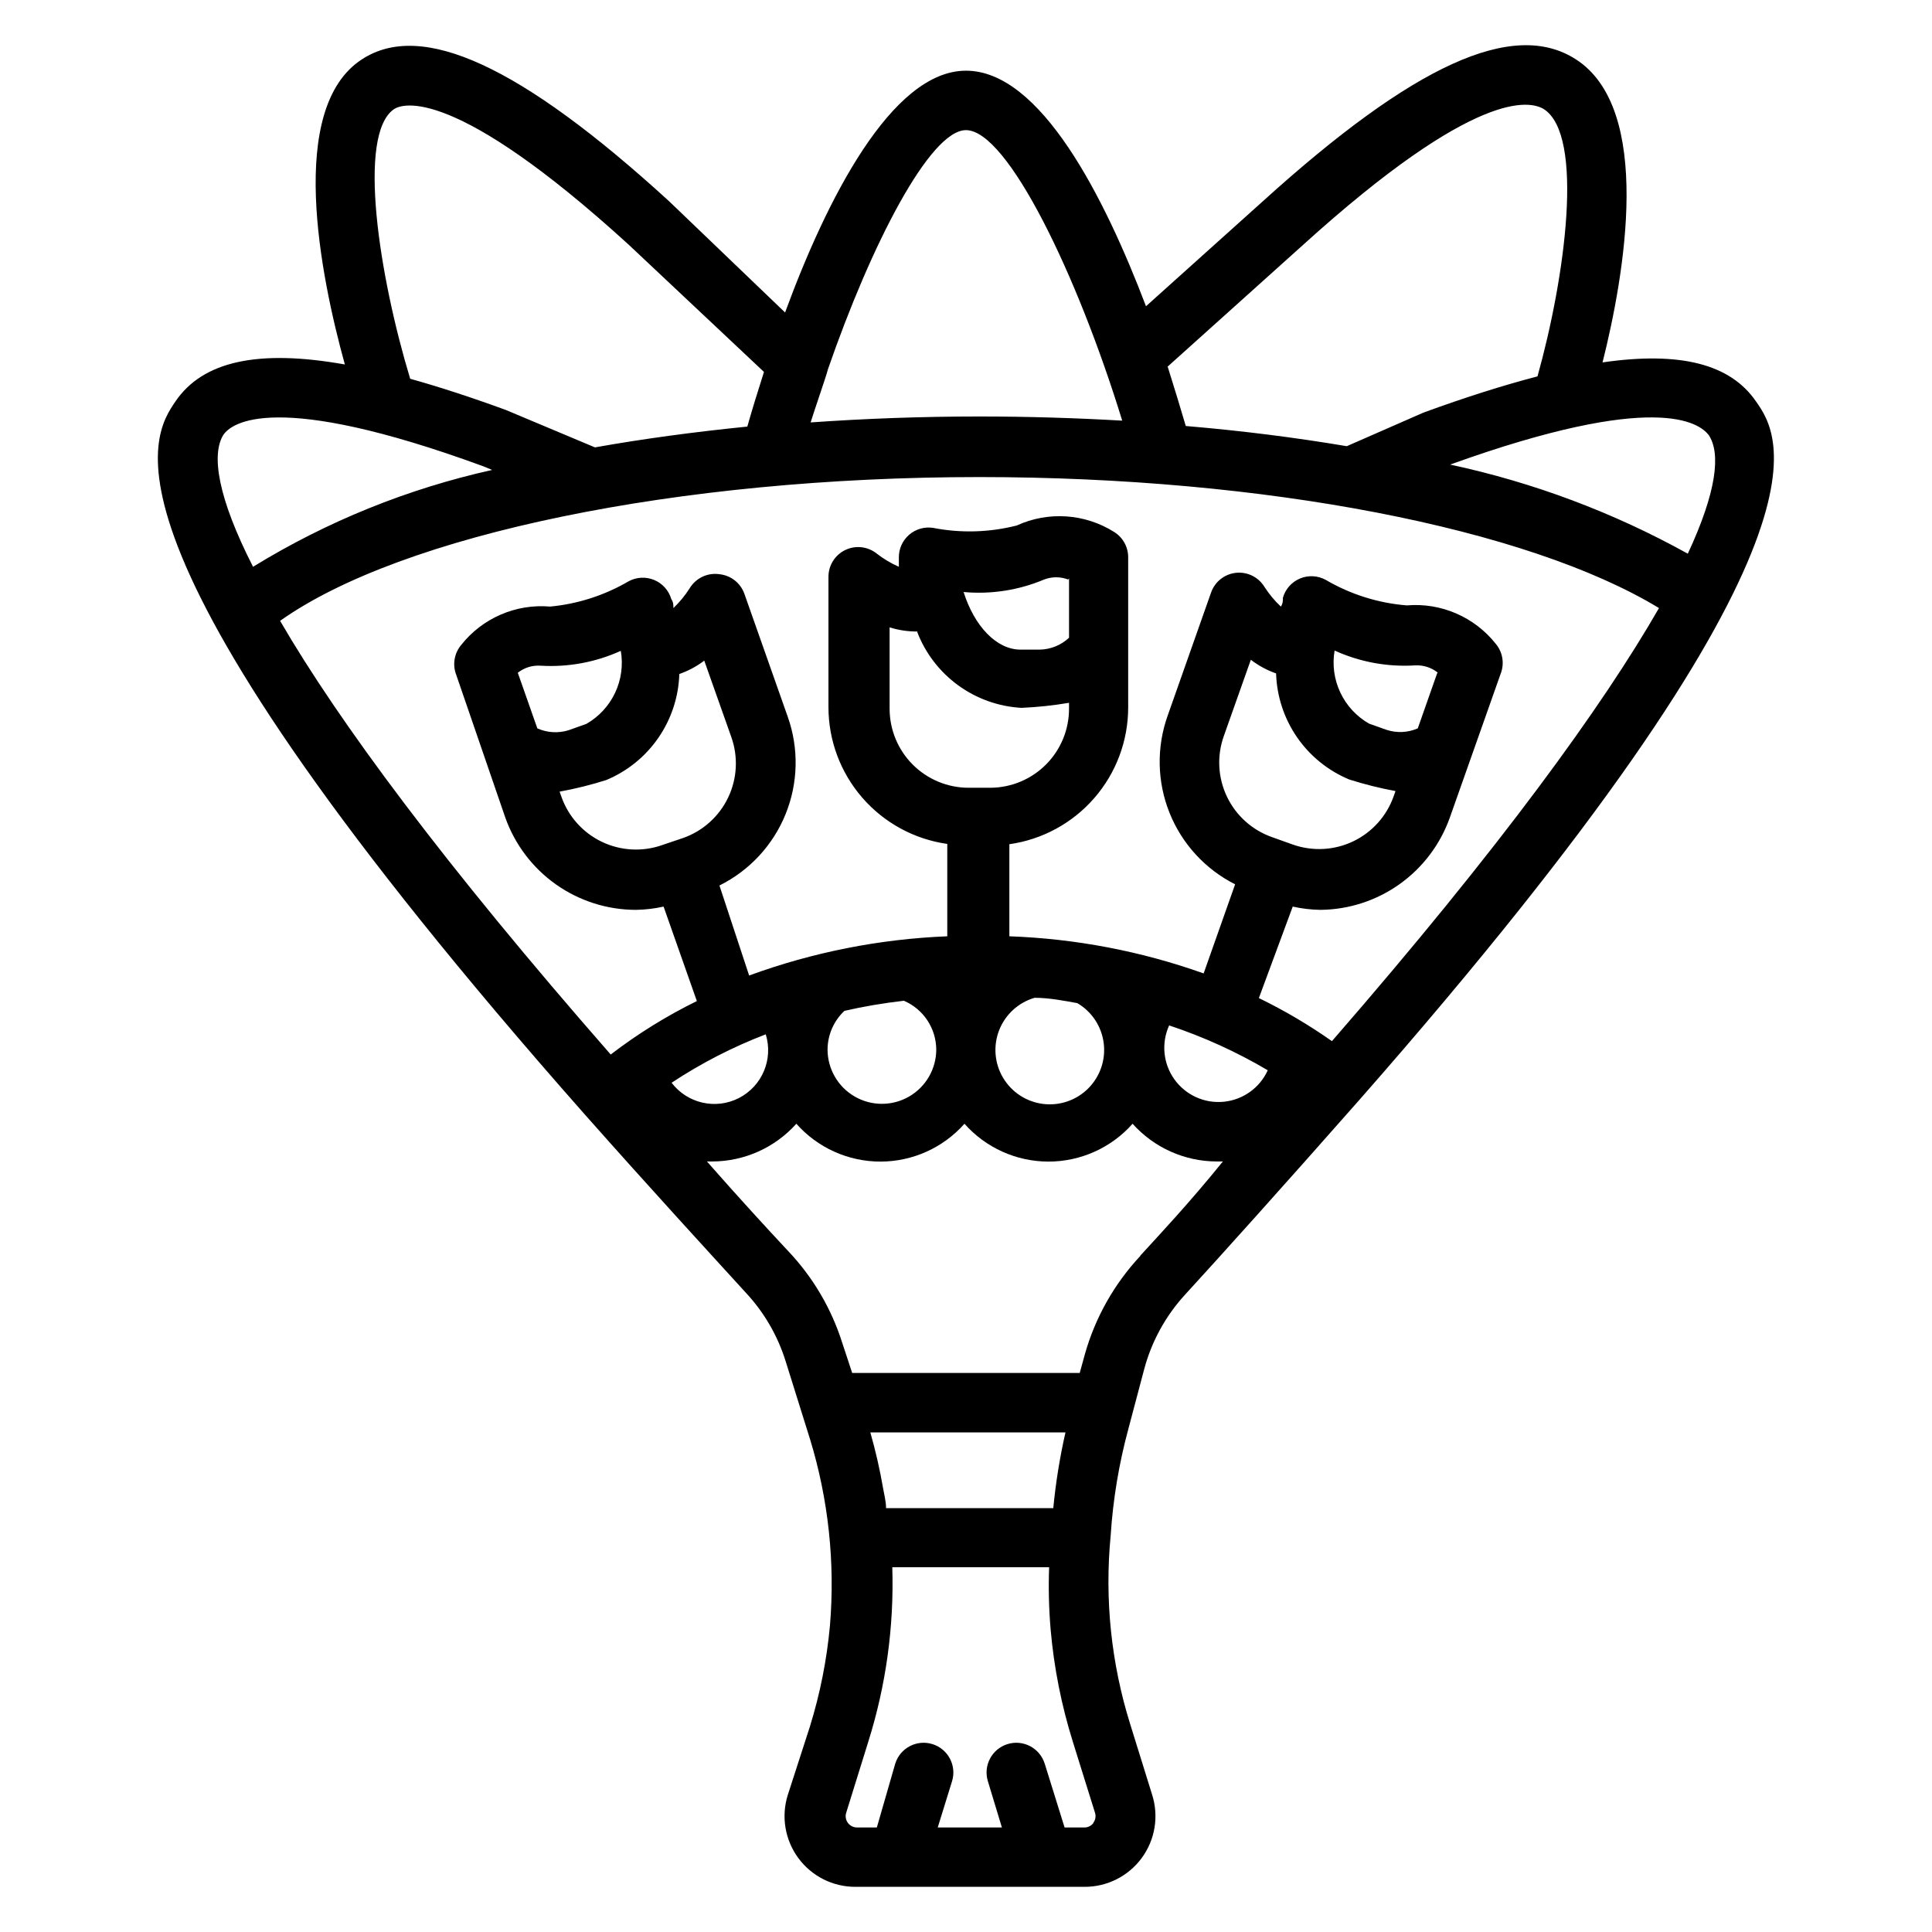 <?xml version="1.0" encoding="UTF-8"?>
<!-- Uploaded to: SVG Repo, www.svgrepo.com, Generator: SVG Repo Mixer Tools -->
<svg fill="#000000" width="800px" height="800px" version="1.1" viewBox="144 144 512 512" xmlns="http://www.w3.org/2000/svg">
 <path d="m609.39 250.43c-6.769-9.918-19.996-13.383-40.699-10.391 5.824-23.145 13.539-67.227-7.164-80.375-16.531-10.547-42.824 1.418-82.812 37.629l-31.016 27.867c-11.02-28.969-27.945-62.426-47.703-62.426-19.762 0-37.078 34.48-47.941 64.078l-30.781-29.52c-39.359-35.973-65.574-47.941-81.395-37.547-19.918 12.988-11.02 57.23-4.488 80.844-22.984-4.094-37.629-0.867-44.871 9.762-6.297 9.211-25.504 37.312 108.4 188.93 17.711 19.996 32.984 36.605 42.668 47.23 4.875 5.207 8.508 11.453 10.625 18.262l6.453 20.625h0.004c4.883 15.996 6.672 32.773 5.273 49.438-0.828 9.027-2.598 17.945-5.273 26.609l-5.906 18.262c-1.781 5.699-0.738 11.906 2.809 16.711 3.543 4.809 9.168 7.633 15.141 7.613h60.773c5.957-0.004 11.559-2.84 15.086-7.644 3.527-4.801 4.559-10.992 2.781-16.68l-5.824-18.734c-5.055-16.148-6.824-33.148-5.195-49.988 0.617-9.609 2.199-19.129 4.723-28.418l4.172-15.742v-0.004c1.961-7.328 5.66-14.082 10.785-19.68 8.816-9.605 26.449-29.207 46.289-51.719 130.28-148.31 111.39-176.02 105.09-184.99zm-12.594 8.816c3.305 4.879 2.125 15.113-5.512 31.488-19.711-10.938-40.934-18.895-62.977-23.617 54.633-19.68 65.969-11.02 68.488-7.871zm-99.82 160.67c-6.137-4.32-12.613-8.137-19.363-11.414l8.973-24.246c2.406 0.535 4.859 0.828 7.32 0.867 7.543-0.066 14.883-2.453 21.02-6.832 6.141-4.379 10.785-10.543 13.305-17.652l13.461-38.098c1.039-2.66 0.555-5.672-1.262-7.875-5.652-7.16-14.523-11.004-23.613-10.23-7.582-0.605-14.93-2.922-21.492-6.769-2.094-1.145-4.598-1.277-6.801-0.359-2.203 0.918-3.871 2.785-4.535 5.082 0 0.789 0 1.574-0.551 2.363v-0.004c-1.648-1.547-3.102-3.293-4.328-5.195-1.582-2.609-4.527-4.07-7.562-3.75-3.031 0.32-5.606 2.363-6.609 5.246l-11.492 32.59c-2.984 8.352-2.816 17.504 0.477 25.738 3.289 8.234 9.477 14.98 17.395 18.977l-8.344 23.617v-0.004c-16.559-5.894-33.922-9.211-51.484-9.84v-24.402c8.73-1.23 16.719-5.574 22.504-12.227s8.977-15.168 8.984-23.984v-39.832c0.004-2.719-1.395-5.25-3.699-6.691-7.762-4.902-17.477-5.555-25.82-1.73-7.262 1.852-14.844 2.066-22.199 0.629-2.285-0.348-4.606 0.328-6.348 1.844-1.742 1.516-2.734 3.719-2.707 6.027v2.441c-2.074-0.914-4.031-2.074-5.824-3.465-2.363-1.914-5.613-2.301-8.359-0.988-2.742 1.312-4.484 4.09-4.473 7.129v34.559c0.008 8.816 3.199 17.332 8.984 23.984 5.785 6.652 13.773 10.996 22.504 12.227v24.48c-17.938 0.715-35.652 4.223-52.508 10.391l-7.871-23.852c7.961-3.953 14.199-10.684 17.535-18.922 3.336-8.238 3.539-17.41 0.57-25.789l-11.492-32.59c-1.016-2.863-3.59-4.887-6.613-5.195-3.129-0.461-6.231 0.996-7.871 3.699-1.223 1.93-2.676 3.699-4.328 5.273 0-0.789 0-1.574-0.551-2.363h-0.004c-0.66-2.293-2.328-4.16-4.531-5.078-2.207-0.918-4.707-0.789-6.801 0.355-6.359 3.719-13.453 6.004-20.785 6.691-9.094-0.785-17.973 3.062-23.613 10.234-1.816 2.203-2.301 5.215-1.262 7.871l12.988 37.785c2.539 7.16 7.231 13.359 13.434 17.742 6.203 4.383 13.609 6.738 21.203 6.742 2.465-0.039 4.918-0.332 7.32-0.867l8.816 25.031 0.004 0.004c-8.062 3.957-15.707 8.703-22.832 14.168-44.242-50.539-72.109-88.246-87.617-114.93 32.273-22.906 105.48-38.102 185.31-38.102 75.648 0 145.24 13.539 180.11 34.715-14.879 25.898-41.957 63.371-86.672 114.77zm-175 11.02 0.004 0.004c7.824-5.172 16.191-9.477 24.953-12.832 2.039 6.602-0.953 13.715-7.098 16.875-6.144 3.16-13.672 1.457-17.855-4.043zm-2.519-62.977 0.004 0.004c-5.242 1.836-10.996 1.516-16-0.891s-8.848-6.703-10.688-11.941l-0.473-1.34c4.18-0.758 8.309-1.785 12.359-3.07 5.586-2.328 10.387-6.215 13.82-11.199 3.434-4.984 5.359-10.852 5.547-16.902 2.375-0.828 4.606-2.023 6.609-3.543l7.164 20.23c1.867 5.242 1.57 11.008-0.824 16.027-2.391 5.023-6.684 8.887-11.926 10.738zm-38.258-45.656h0.004c1.711-1.367 3.875-2.039 6.059-1.887 7.301 0.441 14.598-0.91 21.258-3.938 0.648 3.773 0.121 7.656-1.512 11.121-1.637 3.465-4.297 6.344-7.621 8.242l-4.644 1.652v0.004c-2.746 0.871-5.715 0.703-8.344-0.473l-5.117-14.562zm86.594 89.582c5.117-1.18 10.312-2.047 15.742-2.676h0.004c5.168 2.219 8.535 7.285 8.578 12.91 0 5.148-2.746 9.902-7.203 12.477s-9.945 2.574-14.402 0-7.203-7.328-7.203-12.477c0.027-3.957 1.711-7.727 4.644-10.391zm19.285-100.37h0.004c2.184 5.652 5.957 10.551 10.855 14.109 4.902 3.562 10.727 5.633 16.773 5.965 4.223-0.184 8.43-0.633 12.594-1.336v1.496c0.023 5.539-2.152 10.859-6.047 14.801-3.894 3.938-9.195 6.176-14.734 6.215h-5.824c-5.555 0-10.879-2.207-14.805-6.133-3.93-3.926-6.137-9.254-6.137-14.805v-21.57c2.394 0.75 4.891 1.121 7.402 1.102zm40.227-14.25v15.746c-2.137 1.996-4.945 3.117-7.871 3.148h-4.961c-6.453 0-12.281-6.297-15.113-15.273v0.004c7.277 0.664 14.602-0.473 21.336-3.309 2.051-0.793 4.324-0.793 6.375 0zm-9.129 111.16c3.856 0 7.871 0.789 11.336 1.418 3.836 2.258 6.414 6.164 6.981 10.582s-0.945 8.848-4.086 12c-3.144 3.156-7.57 4.68-11.992 4.125-4.418-0.551-8.332-3.117-10.602-6.949-2.273-3.828-2.644-8.496-1.008-12.637 1.637-4.141 5.094-7.293 9.371-8.539zm35.66 7.32c9.109 3.023 17.867 7.008 26.133 11.887-2.121 4.668-6.574 7.852-11.68 8.344-5.106 0.496-10.086-1.77-13.066-5.941s-3.512-9.621-1.387-14.289zm28.34-93.285v0.004c0.184 6.047 2.109 11.918 5.543 16.902 3.434 4.984 8.234 8.871 13.82 11.199 4.023 1.281 8.125 2.309 12.281 3.07l-0.473 1.34v-0.004c-1.836 5.262-5.691 9.57-10.715 11.98-5.023 2.406-10.801 2.715-16.051 0.852l-5.512-1.969h0.004c-5.246-1.852-9.539-5.715-11.93-10.734-2.394-5.023-2.691-10.789-0.824-16.027l7.164-20.23c2.023 1.555 4.281 2.777 6.691 3.621zm42.668 0-5.121 14.566c-2.613 1.137-5.555 1.277-8.266 0.391l-4.644-1.652c-3.324-1.898-5.984-4.777-7.617-8.242-1.637-3.465-2.164-7.348-1.512-11.121 6.656 3.027 13.953 4.379 21.254 3.934 2.184-0.137 4.34 0.535 6.062 1.891zm-35.664-113.43c46.211-41.879 60.379-38.258 63.922-36.133 10.863 6.926 5.668 44.715-1.652 70.848-9.055 2.363-19.051 5.512-30.23 9.605l-20.309 8.895c-13.539-2.281-27.789-4.094-42.668-5.352-1.258-4.25-2.832-9.523-4.801-15.742zm-89.188-30.543c11.02 0 29.52 38.336 41.406 76.988-12.359-0.707-24.953-1.102-37.863-1.102-15.273 0-30.23 0.551-44.715 1.574 1.18-3.777 4.41-13.066 4.566-14.012 11.492-33.223 27.078-63.449 36.605-63.449zm-151.54-5.59c2.203-1.418 15.742-6.375 62.188 35.977l35.82 33.691c-1.812 5.668-3.305 10.547-4.41 14.484-14.09 1.418-27.551 3.227-40.383 5.512l-23.617-9.918c-9.184-3.359-17.633-6.113-25.348-8.266-8.184-27.004-14.168-64.789-4.25-71.48zm-45.262 86.355c2.125-3.148 13.539-11.965 68.957 8.344l2.281 0.945h0.004c-22.402 4.977-43.82 13.648-63.371 25.664-9.367-18.344-11.102-29.758-7.871-34.953zm219.94 284.42h-44.316c0-1.73-0.473-3.543-0.789-5.273-0.855-4.992-1.988-9.934-3.383-14.801h51.719c-1.504 6.617-2.582 13.32-3.231 20.074zm10.629 83.445v-0.004c-0.535 0.727-1.379 1.164-2.281 1.184h-5.352l-5.273-16.926h-0.004c-1.305-4.152-5.727-6.461-9.879-5.156-4.152 1.305-6.461 5.727-5.156 9.879l3.699 12.203h-17.004l3.777-12.203c1.305-4.152-1.004-8.574-5.156-9.879-4.148-1.305-8.574 1.004-9.879 5.156l-4.879 16.926h-5.273c-0.961-0.004-1.863-0.465-2.426-1.246-0.559-0.777-0.711-1.781-0.41-2.691l5.824-18.734c4.715-14.961 6.867-30.609 6.379-46.289h41.562c-0.199 5.488-0.07 10.98 0.395 16.453 0.883 10.129 2.863 20.133 5.902 29.836l5.824 18.656h0.004c0.328 0.926 0.184 1.957-0.395 2.754zm12.438-150.28v-0.004c-6.926 7.41-11.973 16.375-14.719 26.137l-1.34 4.879h-60.301l-2.598-7.871c-2.887-9.188-7.84-17.59-14.484-24.559-5.512-5.902-12.832-13.855-21.41-23.617h1.418-0.004c8.508-0.023 16.609-3.656 22.281-9.996 5.644 6.375 13.758 10.027 22.277 10.027s16.629-3.652 22.277-10.027c5.648 6.375 13.758 10.027 22.277 10.027 8.52 0 16.629-3.652 22.277-10.027 5.672 6.34 13.77 9.973 22.277 9.996h1.652c-9.051 11.18-16.922 19.523-21.883 24.953z"/>
</svg>